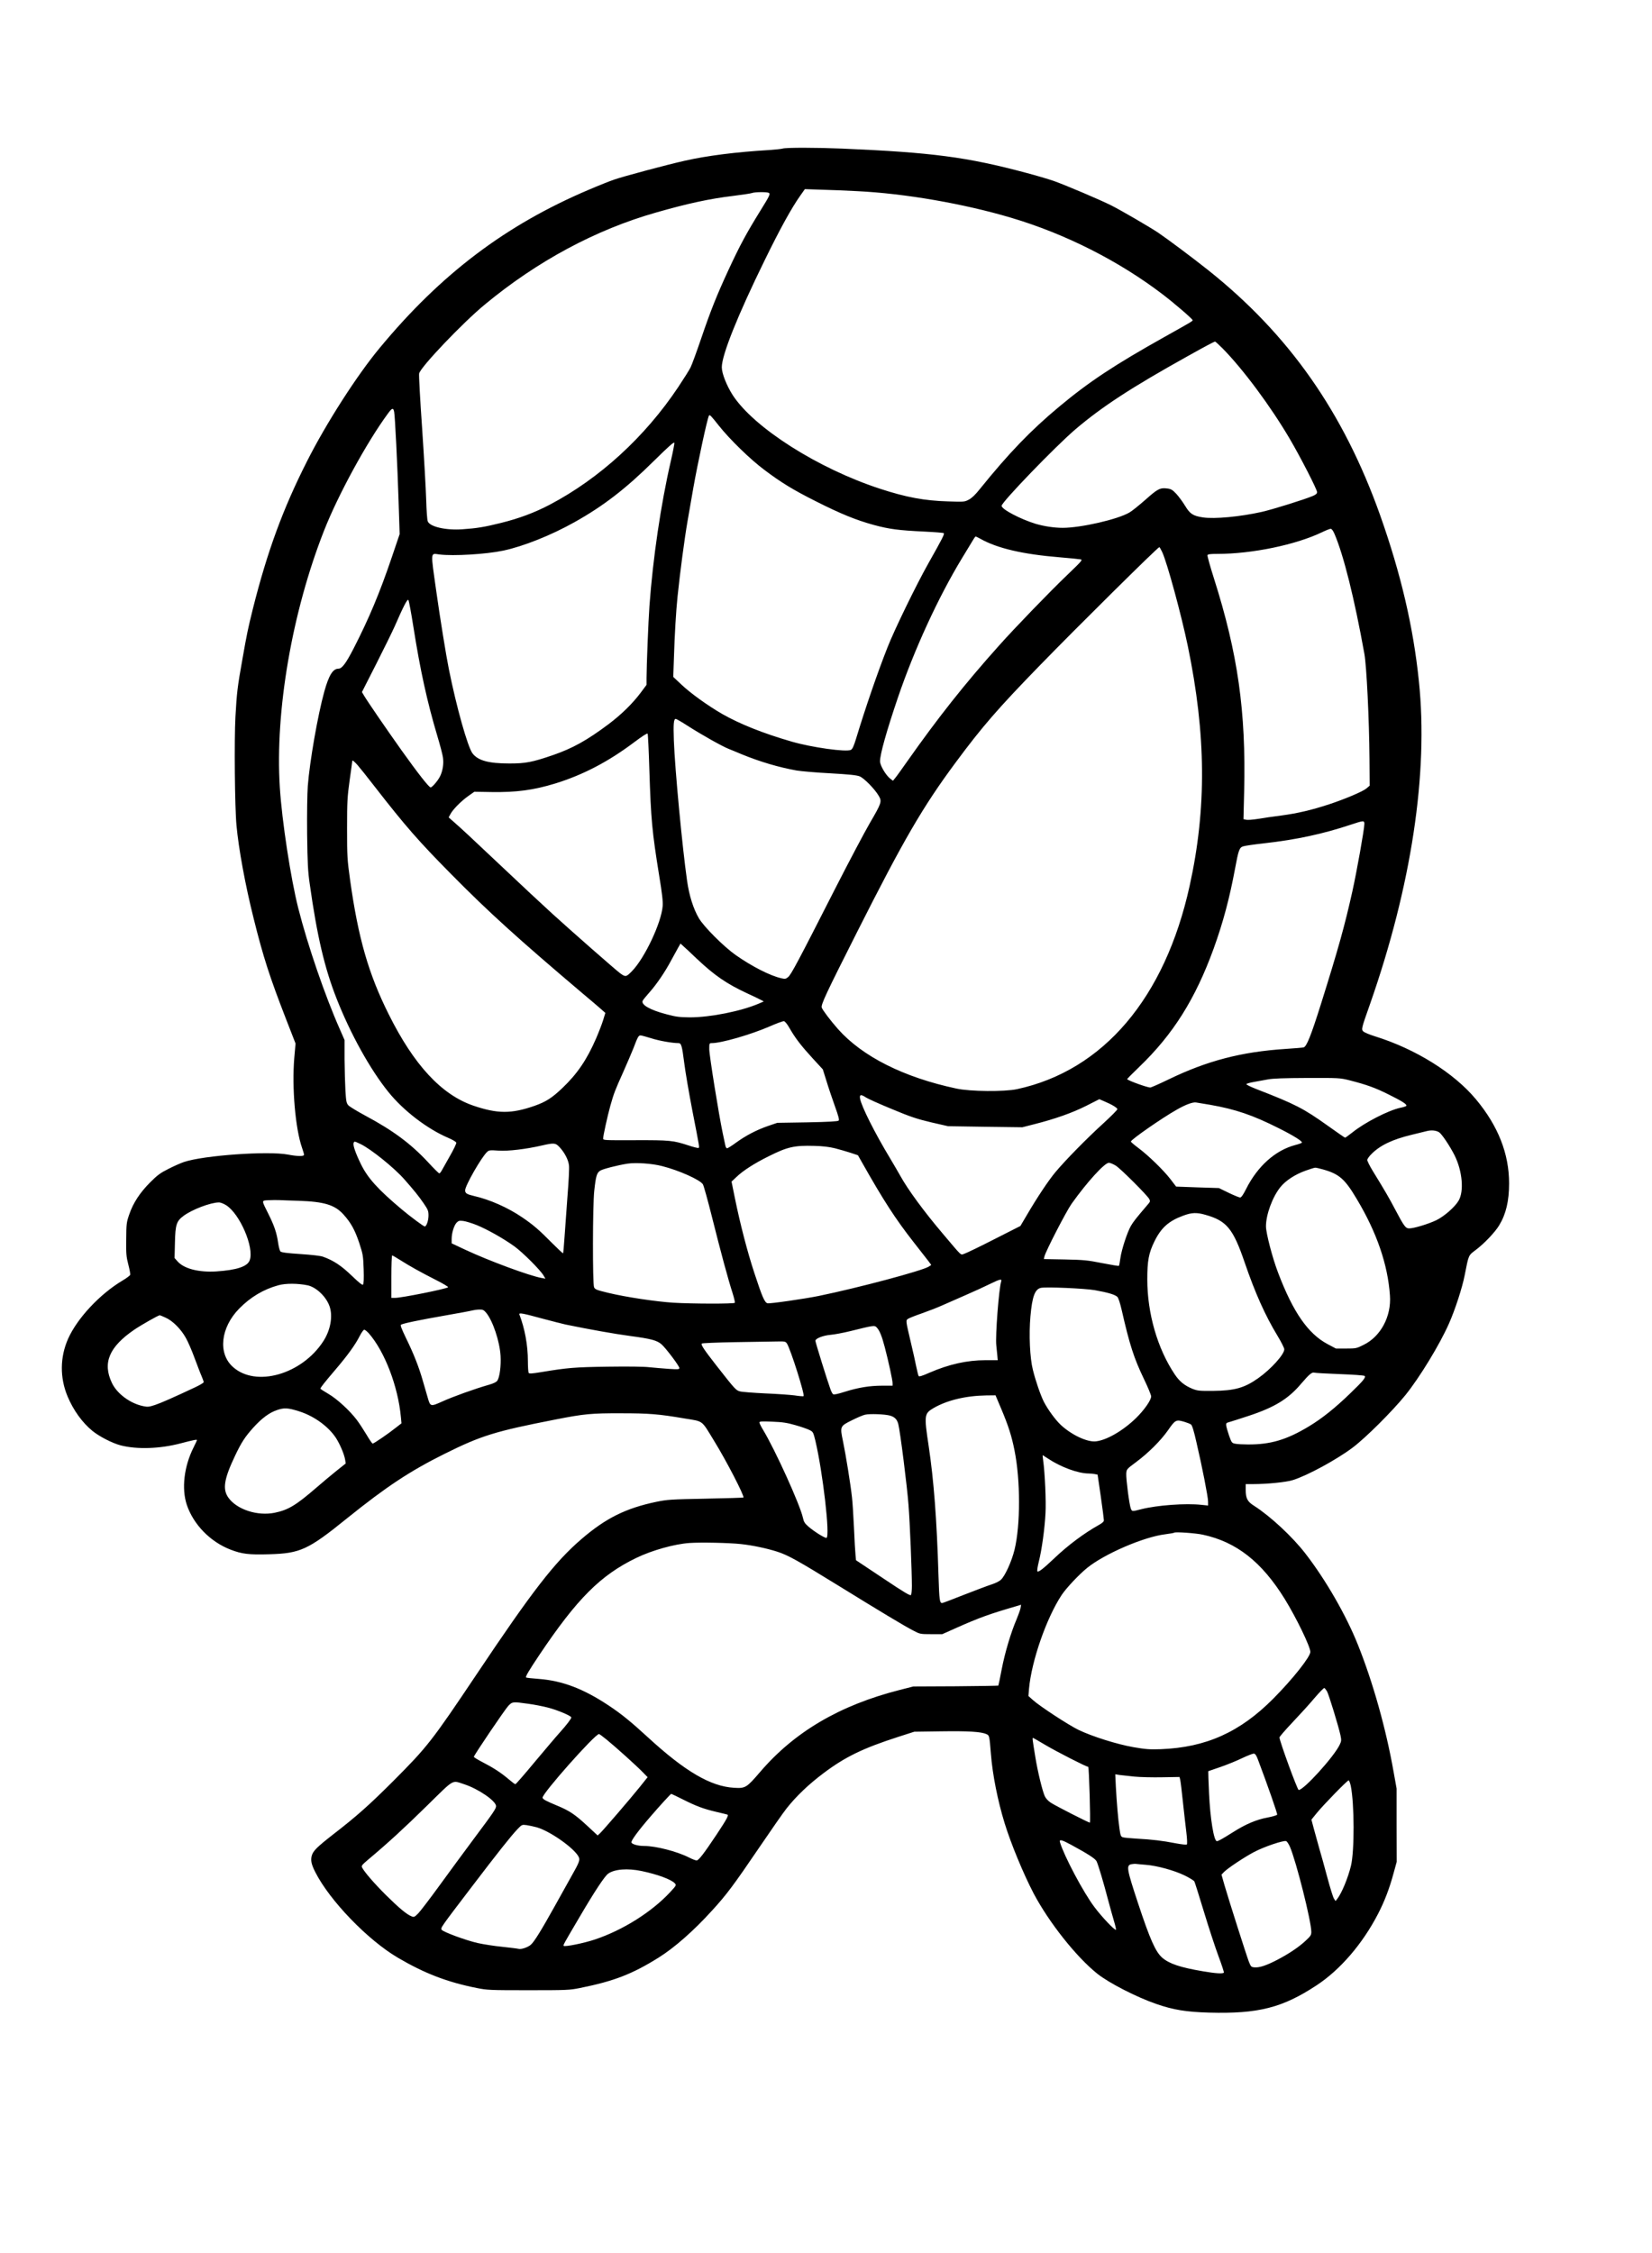 <?xml version="1.0" encoding="UTF-8" standalone="yes"?>
<svg version="1.0" xmlns="http://www.w3.org/2000/svg" width="1284pt" height="1751pt" viewBox="0 0 1712 2335" preserveAspectRatio="xMidYMid meet">
  <g transform="translate(0,2335) scale(0.1,-0.1)" fill="#000000" stroke="none">
    <path d="M8109 21810 c-15 -4 -78 -11 -140 -15 -337 -20 -641 -58 -874 -111
-180 -40 -639 -163 -730 -195 -47 -16 -165 -63 -263 -105 -862 -366 -1533
-873 -2168 -1640 -236 -284 -554 -780 -753 -1174 -250 -493 -412 -936 -561
-1528 -51 -206 -61 -252 -109 -525 -51 -285 -58 -344 -72 -595 -13 -238 -7
-940 11 -1127 22 -240 91 -618 177 -960 100 -403 167 -610 338 -1050 l97 -249
-13 -148 c-26 -308 11 -737 81 -935 11 -31 20 -63 20 -70 0 -18 -68 -17 -167
2 -204 39 -873 -8 -1078 -77 -33 -11 -105 -43 -160 -71 -84 -42 -115 -65 -191
-141 -106 -107 -175 -212 -216 -332 -28 -81 -30 -96 -31 -257 -2 -153 1 -182
22 -263 13 -50 22 -98 19 -106 -4 -8 -38 -34 -77 -57 -236 -140 -472 -392
-567 -606 -84 -191 -86 -402 -5 -596 60 -143 152 -271 257 -357 72 -59 209
-129 295 -151 170 -43 406 -35 619 21 137 36 170 42 170 34 0 -4 -16 -38 -35
-76 -99 -197 -126 -427 -70 -595 69 -204 243 -383 453 -464 119 -46 190 -54
401 -48 322 9 403 46 806 372 409 329 651 489 1010 668 382 190 525 234 1149
356 299 59 377 66 681 65 288 0 391 -8 660 -54 199 -33 170 -11 307 -235 127
-206 315 -571 302 -584 -2 -2 -178 -8 -391 -12 -363 -7 -396 -9 -513 -33 -315
-66 -523 -169 -775 -386 -276 -237 -507 -535 -1089 -1405 -461 -688 -508 -748
-860 -1101 -246 -246 -377 -363 -620 -551 -173 -135 -212 -174 -226 -224 -13
-48 -4 -90 36 -169 148 -294 544 -705 858 -889 276 -162 510 -252 816 -313
109 -22 137 -23 535 -23 399 0 426 1 535 23 353 71 541 144 815 315 163 102
362 276 556 490 149 163 222 261 485 648 125 184 253 368 286 409 100 126 226
247 383 365 225 169 409 258 775 376 l165 53 282 4 c279 4 412 -4 466 -29 30
-14 31 -15 46 -204 17 -217 71 -487 142 -718 65 -212 195 -526 300 -727 158
-300 442 -659 661 -834 122 -97 409 -244 613 -314 177 -61 308 -82 545 -89
511 -14 761 50 1115 283 245 161 476 430 636 739 67 129 119 264 162 424 l32
116 -1 380 0 380 -32 178 c-78 442 -214 926 -369 1312 -121 304 -334 674 -544
945 -134 174 -363 387 -532 495 -69 43 -87 77 -87 165 l0 60 78 0 c145 0 345
20 412 42 150 47 450 210 617 335 135 101 412 377 549 546 148 184 354 522
450 739 63 141 139 374 164 504 42 214 37 202 115 261 88 66 200 184 243 256
70 116 102 251 102 433 0 307 -113 595 -343 871 -229 275 -627 523 -1049 654
-55 17 -109 40 -119 50 -22 22 -20 30 68 279 430 1226 608 2397 508 3351 -58
564 -187 1113 -401 1718 -380 1069 -945 1875 -1786 2544 -156 124 -418 320
-513 384 -82 56 -392 236 -488 284 -115 58 -476 211 -597 254 -58 20 -188 58
-290 85 -611 163 -970 210 -1900 250 -266 11 -584 12 -621 0z m776 -441 c491
-24 1101 -129 1595 -276 560 -166 1117 -448 1570 -794 122 -93 310 -255 310
-267 0 -10 -10 -16 -285 -170 -529 -296 -791 -470 -1100 -728 -294 -245 -521
-481 -822 -854 -45 -57 -83 -93 -113 -108 -43 -23 -51 -24 -215 -18 -244 7
-433 42 -705 131 -643 210 -1305 631 -1526 969 -63 98 -114 226 -114 290 0
127 165 539 443 1106 162 332 283 550 372 675 l46 65 172 -6 c95 -2 262 -9
372 -15z m-917 -18 c17 -10 7 -31 -83 -176 -151 -244 -216 -364 -337 -625
-122 -264 -184 -420 -283 -711 -46 -135 -95 -269 -109 -297 -14 -28 -72 -120
-128 -204 -345 -517 -817 -948 -1331 -1218 -158 -83 -319 -143 -505 -189 -172
-43 -253 -56 -402 -66 -171 -12 -337 26 -358 83 -6 15 -13 115 -16 222 -3 107
-22 440 -42 740 -21 300 -35 556 -31 570 18 70 450 523 677 711 545 452 1153
779 1780 957 329 94 556 143 799 172 95 12 183 25 195 30 28 11 157 12 174 1z
m4701 -1610 c214 -217 499 -601 696 -936 114 -194 285 -528 285 -555 0 -15
-12 -26 -45 -40 -85 -36 -414 -139 -529 -165 -225 -50 -487 -75 -609 -57 -104
16 -134 36 -185 120 -24 40 -65 95 -90 123 -38 41 -55 51 -89 56 -80 11 -103
-1 -229 -113 -66 -58 -141 -119 -169 -135 -122 -72 -505 -159 -691 -159 -90 0
-192 16 -279 41 -158 48 -355 151 -355 187 0 38 558 616 764 792 277 236 583
435 1161 757 197 110 276 152 288 153 4 0 38 -31 76 -69z m-8585 -659 c9 -42
34 -549 46 -927 l11 -340 -80 -236 c-127 -375 -238 -639 -398 -951 -79 -153
-120 -208 -157 -208 -57 0 -99 -68 -146 -237 -68 -245 -151 -722 -171 -977 -6
-82 -9 -291 -7 -501 4 -301 8 -386 27 -515 76 -541 154 -873 279 -1190 143
-364 347 -732 536 -966 156 -194 403 -383 621 -476 47 -20 81 -41 83 -50 2 -9
-27 -70 -65 -136 -37 -66 -76 -134 -85 -151 -9 -17 -21 -31 -26 -31 -5 0 -56
50 -113 112 -181 195 -365 332 -655 487 -83 45 -161 92 -174 106 -20 22 -24
38 -31 152 -4 70 -8 217 -9 327 l0 198 -49 112 c-153 345 -333 869 -430 1251
-78 306 -170 906 -192 1257 -50 790 127 1815 458 2658 146 372 444 918 663
1215 43 59 55 62 64 17z m3363 -140 c111 -141 328 -353 475 -462 175 -132 300
-208 533 -325 255 -129 417 -195 600 -245 163 -44 256 -56 527 -69 103 -5 192
-12 198 -16 11 -7 -12 -53 -160 -315 -125 -222 -351 -686 -423 -870 -102 -258
-228 -624 -326 -947 -23 -75 -37 -106 -53 -114 -47 -25 -405 25 -615 86 -294
85 -536 182 -717 285 -151 87 -330 216 -424 305 l-85 80 7 205 c7 235 22 480
37 625 26 254 73 607 104 785 19 107 46 263 60 345 44 249 145 721 162 748 8
13 21 -1 100 -101z m-496 -373 c-103 -446 -185 -1004 -221 -1499 -11 -153 -30
-625 -30 -746 l0 -71 -61 -82 c-84 -112 -198 -224 -333 -326 -225 -168 -370
-249 -578 -321 -214 -73 -279 -86 -449 -86 -217 0 -326 30 -383 105 -49 64
-167 482 -245 873 -28 137 -93 540 -130 804 -60 426 -63 396 32 384 146 -18
483 2 663 40 207 44 494 158 738 295 300 168 531 346 826 638 149 147 206 197
208 184 2 -10 -15 -96 -37 -192z m6879 -751 c95 -221 207 -671 310 -1243 23
-126 50 -681 53 -1089 l2 -278 -34 -29 c-38 -32 -220 -109 -386 -164 -180 -59
-328 -94 -494 -116 -86 -11 -198 -27 -249 -36 -51 -8 -104 -12 -119 -8 l-26 6
7 287 c20 828 -65 1429 -314 2211 -39 123 -69 230 -66 238 4 10 31 13 103 13
359 0 812 94 1083 224 41 20 82 36 91 36 10 0 25 -19 39 -52z m-3669 -52 c176
-99 441 -160 817 -191 108 -9 208 -19 222 -22 22 -4 9 -19 -135 -157 -183
-175 -546 -550 -716 -741 -350 -391 -628 -742 -947 -1195 -56 -80 -112 -158
-125 -173 l-23 -28 -29 22 c-47 38 -105 137 -105 180 0 73 68 314 185 659 171
502 419 1041 665 1446 57 93 110 181 119 196 9 16 19 28 22 28 4 0 26 -11 50
-24z m1884 -138 c52 -113 199 -654 265 -973 190 -917 196 -1684 19 -2485 -256
-1163 -895 -1914 -1789 -2107 -130 -28 -486 -25 -628 6 -546 116 -975 332
-1228 617 -77 87 -160 197 -168 222 -10 30 42 141 363 777 486 963 682 1301
1026 1765 274 370 438 559 872 1005 377 388 1222 1225 1238 1225 3 0 17 -24
30 -52z m-7760 -784 c69 -438 142 -771 246 -1119 28 -93 55 -195 59 -226 9
-65 -2 -136 -30 -194 -22 -45 -82 -115 -98 -115 -17 0 -130 144 -302 385 -157
221 -348 499 -388 566 l-22 37 149 293 c82 162 168 337 191 389 88 202 130
284 141 273 6 -6 30 -136 54 -289z m2840 -1015 c145 -93 360 -214 427 -240 29
-12 89 -36 133 -55 192 -79 391 -137 572 -169 51 -8 209 -22 351 -29 193 -11
268 -19 300 -31 47 -19 157 -131 199 -203 34 -58 29 -73 -93 -282 -53 -91
-216 -399 -362 -685 -380 -747 -453 -884 -484 -910 -24 -20 -32 -22 -70 -13
-115 25 -308 124 -473 240 -125 88 -331 294 -383 383 -57 98 -100 233 -122
388 -49 342 -126 1154 -137 1453 -6 175 -2 224 20 224 6 0 62 -32 122 -71z
m-396 -454 c17 -525 28 -639 102 -1100 30 -181 40 -268 36 -315 -13 -171 -185
-537 -317 -673 -61 -63 -68 -64 -125 -22 -46 34 -510 441 -705 619 -96 87
-326 302 -510 476 -341 322 -428 403 -513 477 l-48 42 17 32 c24 48 110 135
184 188 l65 46 178 -3 c258 -4 437 20 662 89 287 89 548 225 814 425 88 66
138 98 142 91 4 -7 12 -174 18 -372z m-3024 46 c18 -20 99 -121 180 -226 315
-405 451 -561 795 -909 379 -384 689 -665 1355 -1229 83 -69 170 -144 194
-165 l44 -39 -22 -72 c-12 -40 -46 -128 -75 -195 -96 -220 -194 -364 -348
-511 -108 -103 -170 -143 -289 -185 -241 -84 -384 -83 -634 2 -330 113 -616
421 -878 948 -208 416 -315 787 -399 1386 -30 217 -32 245 -32 539 0 283 3
327 27 501 15 105 27 194 27 198 0 12 20 -4 55 -43z m10435 -609 c0 -53 -79
-495 -125 -702 -79 -354 -143 -585 -326 -1168 -101 -321 -147 -437 -178 -446
-9 -3 -92 -10 -186 -16 -459 -30 -813 -122 -1214 -316 -95 -46 -181 -84 -190
-84 -31 0 -218 67 -240 86 -2 2 55 60 126 128 350 336 581 703 771 1226 98
271 165 523 222 830 35 190 45 217 83 229 17 6 113 20 212 31 340 38 617 98
905 194 132 44 140 44 140 8z m-6924 -1393 c186 -176 313 -264 529 -364 60
-28 124 -58 140 -67 l30 -16 -48 -21 c-185 -80 -507 -144 -717 -144 -106 1
-143 5 -240 31 -174 45 -272 101 -249 143 5 10 37 49 70 86 73 82 161 211 224
330 26 48 59 108 72 131 l25 44 26 -24 c15 -12 77 -71 138 -129z m968 -727
c58 -101 118 -179 238 -310 l105 -114 38 -121 c20 -67 60 -184 87 -260 38
-105 47 -142 39 -150 -8 -8 -107 -14 -324 -18 l-312 -5 -94 -32 c-119 -41
-229 -98 -333 -173 -44 -33 -87 -59 -93 -59 -7 0 -15 12 -18 28 -3 15 -16 72
-27 127 -41 193 -140 810 -140 872 0 61 1 63 26 63 99 0 400 87 593 170 75 33
144 59 155 57 11 -1 34 -29 60 -75z m-1434 -102 c80 -26 217 -50 282 -50 28 0
36 -28 58 -201 11 -90 49 -312 84 -494 79 -404 75 -384 64 -391 -4 -3 -50 8
-101 25 -162 53 -194 56 -554 55 -320 -1 -333 -1 -333 17 0 28 45 233 75 341
36 127 48 159 131 343 39 88 88 202 108 252 45 119 53 133 74 133 9 0 60 -14
112 -30z m7235 -435 c179 -46 266 -77 404 -146 140 -69 195 -104 186 -119 -3
-5 -31 -14 -62 -20 -122 -26 -369 -152 -499 -257 -37 -29 -70 -53 -74 -53 -3
0 -83 55 -178 123 -255 182 -337 224 -747 383 -55 22 -99 43 -98 49 1 5 35 15
75 22 40 7 107 19 148 27 56 10 162 14 410 15 328 1 338 0 435 -24z m-5011
-178 c19 -13 139 -67 268 -120 196 -82 261 -103 408 -138 l175 -40 385 -6 385
-5 125 32 c214 54 394 118 537 190 l136 69 51 -22 c81 -34 136 -68 136 -82 0
-7 -66 -74 -147 -148 -174 -158 -391 -380 -495 -504 -74 -89 -190 -263 -301
-453 l-62 -105 -270 -137 c-148 -76 -288 -143 -309 -150 -45 -14 -15 -41 -227
209 -191 225 -361 456 -439 598 -18 33 -66 114 -105 180 -159 263 -300 544
-312 621 -7 42 10 45 61 11z m3566 -76 c263 -46 441 -106 713 -243 154 -77
251 -138 239 -150 -5 -5 -36 -16 -68 -24 -206 -54 -391 -219 -510 -456 -30
-60 -50 -88 -62 -88 -9 0 -63 22 -119 49 l-101 49 -222 7 -221 8 -58 76 c-72
94 -231 248 -333 324 -43 32 -78 62 -78 67 0 20 327 247 475 330 92 53 166 80
200 75 17 -3 82 -14 145 -24z m2375 -285 c29 -19 114 -147 161 -241 80 -162
98 -370 41 -467 -38 -66 -149 -163 -231 -203 -81 -39 -232 -85 -281 -85 -38 0
-53 20 -150 204 -55 105 -101 185 -229 393 -31 51 -56 101 -56 112 0 10 19 38
43 61 89 91 218 152 417 200 63 15 133 33 155 38 49 13 99 8 130 -12z m-11179
-122 c105 -50 349 -246 454 -366 103 -117 148 -173 199 -247 46 -67 51 -80 51
-128 0 -52 -21 -113 -39 -113 -12 0 -150 103 -237 176 -249 209 -354 326 -424
469 -56 114 -85 198 -76 220 7 20 8 19 72 -11z m2064 -34 c51 -55 90 -130 96
-187 4 -26 -3 -167 -15 -313 -11 -146 -25 -339 -31 -430 -6 -90 -13 -166 -15
-168 -2 -3 -55 47 -117 109 -132 134 -193 186 -306 263 -150 102 -335 184
-501 222 -76 18 -91 28 -91 59 0 49 171 347 229 399 19 17 31 18 116 12 101
-7 284 15 450 53 126 29 142 28 185 -19z m2850 -9 c47 -12 120 -33 163 -47
l78 -26 42 -74 c223 -395 347 -586 534 -825 71 -90 141 -181 157 -201 l27 -37
-26 -17 c-64 -42 -727 -219 -1140 -304 -148 -30 -507 -82 -531 -76 -30 8 -54
62 -135 309 -74 224 -149 514 -204 784 l-34 168 52 49 c68 65 186 141 334 214
194 97 264 113 473 107 85 -2 152 -10 210 -24z m-1790 -185 c175 -44 394 -142
424 -189 8 -12 51 -166 95 -342 90 -359 167 -645 212 -783 16 -51 27 -98 24
-103 -8 -12 -445 -11 -640 1 -182 12 -490 58 -672 102 -120 29 -136 35 -147
58 -16 36 -15 848 2 1000 17 156 27 187 63 209 28 17 175 55 282 72 86 13 252
2 357 -25z m4704 4 c52 -33 324 -305 346 -345 12 -23 11 -28 -16 -59 -120
-140 -149 -177 -175 -222 -38 -68 -95 -242 -108 -333 -5 -40 -12 -75 -15 -79
-3 -3 -81 10 -173 28 -151 30 -190 34 -386 38 l-219 4 6 27 c12 53 227 470
282 547 161 226 342 424 386 424 13 0 46 -14 72 -30z m2151 -40 c165 -47 224
-99 347 -307 207 -346 321 -678 343 -998 16 -216 -95 -425 -273 -512 -73 -37
-80 -38 -181 -38 l-106 0 -85 45 c-204 108 -359 332 -514 740 -58 150 -126
412 -126 481 0 121 67 304 149 406 54 68 154 133 261 171 47 17 92 31 100 31
8 1 46 -8 85 -19z m-10620 -324 c264 -9 373 -42 463 -141 77 -85 118 -159 163
-292 40 -123 42 -134 47 -276 3 -99 1 -152 -7 -160 -7 -7 -41 20 -118 94 -107
103 -187 156 -295 195 -26 10 -117 20 -236 28 -139 9 -197 17 -207 27 -7 8
-18 49 -24 92 -14 98 -39 174 -100 296 -74 147 -74 139 1 143 35 2 86 2 113 1
28 -1 118 -5 200 -7z m-752 -46 c142 -90 292 -438 244 -570 -23 -65 -134 -102
-347 -116 -182 -11 -334 28 -401 104 l-31 35 4 161 c4 186 16 222 91 277 86
64 277 137 363 138 17 1 50 -12 77 -29z m10152 -100 c218 -62 285 -143 405
-495 109 -318 212 -547 339 -757 39 -64 71 -128 71 -141 0 -53 -138 -206 -271
-300 -142 -100 -243 -129 -469 -131 -141 -1 -160 1 -213 22 -80 33 -134 76
-183 150 -179 267 -284 632 -284 984 0 193 15 273 74 393 69 141 147 211 296
266 90 34 142 36 235 9z m-7557 -105 c109 -44 280 -140 392 -221 85 -61 271
-247 303 -303 l19 -32 -39 7 c-128 23 -544 177 -788 291 l-145 68 0 46 c0 60
24 139 51 168 19 20 29 23 69 18 25 -3 88 -22 138 -42z m-790 -364 c101 -64
207 -123 370 -206 74 -37 130 -71 125 -75 -18 -17 -481 -110 -548 -110 l-40 0
0 220 c0 121 4 220 8 220 4 0 43 -22 85 -49z m6228 -219 c-24 -75 -62 -564
-51 -664 2 -24 7 -68 10 -99 l5 -55 -128 0 c-190 0 -378 -42 -581 -130 -76
-34 -106 -42 -111 -34 -4 7 -15 51 -25 99 -9 47 -34 158 -55 246 -55 235 -55
231 -28 249 13 8 76 33 140 55 65 23 159 59 210 82 51 23 163 72 248 109 85
37 197 88 249 114 103 50 125 56 117 28z m-7188 -42 c90 -20 193 -119 227
-219 35 -102 9 -246 -65 -360 -223 -345 -701 -481 -938 -266 -156 140 -127
407 66 604 117 119 252 200 407 242 76 21 201 20 303 -1z m8157 -50 c136 -24
211 -46 235 -70 11 -11 28 -64 45 -137 81 -356 126 -497 230 -713 41 -85 75
-167 75 -181 0 -39 -72 -142 -158 -226 -134 -130 -305 -229 -416 -240 -89 -9
-247 65 -359 167 -57 52 -138 163 -180 245 -35 71 -84 213 -113 330 -31 123
-42 366 -25 555 18 205 47 282 110 294 61 11 449 -6 556 -24z m-6309 -232 c70
-83 142 -298 151 -449 6 -103 -9 -219 -33 -256 -9 -15 -38 -29 -86 -43 -145
-41 -375 -124 -481 -172 -127 -57 -128 -57 -156 41 -11 36 -34 116 -51 176
-40 139 -93 275 -174 440 -45 94 -60 132 -51 137 24 14 192 49 450 94 143 25
274 49 290 54 17 4 49 9 72 9 35 1 45 -4 69 -31z m589 -64 c94 -25 199 -52
235 -60 247 -51 512 -98 670 -119 218 -29 278 -45 326 -87 45 -40 184 -224
184 -245 0 -14 -13 -15 -107 -9 -60 4 -150 12 -201 17 -58 7 -219 9 -435 6
-344 -5 -414 -11 -687 -56 -97 -16 -126 -18 -132 -8 -4 6 -8 62 -8 122 0 165
-32 337 -88 483 -7 21 33 13 243 -44z m-3910 11 c72 -31 160 -119 210 -210 22
-38 63 -133 91 -210 29 -77 61 -162 73 -188 11 -27 21 -54 21 -60 0 -7 -37
-29 -83 -51 -234 -110 -359 -165 -422 -186 -61 -20 -76 -22 -122 -12 -136 28
-273 130 -325 242 -98 206 -28 372 232 550 74 50 250 150 265 150 2 0 30 -11
60 -25z m7370 -101 c29 -29 54 -89 84 -205 38 -144 81 -341 81 -374 l0 -25
-107 0 c-130 0 -248 -19 -391 -64 -72 -23 -111 -31 -119 -24 -7 5 -19 28 -27
51 -36 100 -156 487 -156 502 0 24 78 55 157 62 38 3 129 20 203 38 246 61
252 62 275 39z m-5264 -61 c165 -188 304 -552 333 -870 l6 -63 -58 -45 c-79
-63 -228 -165 -241 -165 -5 0 -34 42 -64 93 -30 50 -75 119 -100 152 -72 96
-206 219 -296 271 -45 26 -81 50 -81 53 0 11 37 58 151 192 130 152 210 263
255 352 19 37 40 67 48 67 8 0 29 -17 47 -37z m4334 -106 c38 -59 190 -539
172 -546 -5 -2 -47 1 -91 8 -45 6 -182 16 -306 21 -124 6 -242 15 -262 21 -42
11 -53 24 -248 273 -127 163 -159 211 -147 223 5 4 158 11 340 14 183 3 376 6
429 7 92 2 98 1 113 -21z m5730 -317 c137 -5 252 -13 258 -19 15 -15 -18 -54
-151 -182 -157 -152 -294 -261 -429 -342 -229 -138 -397 -188 -633 -186 -47 0
-103 3 -125 7 -39 7 -40 9 -67 83 -14 42 -28 89 -30 105 -3 25 1 29 32 37 19
5 109 34 200 64 270 89 412 176 545 334 85 99 112 121 136 114 9 -3 128 -10
264 -15z m-3510 -357 c75 -178 109 -283 139 -435 62 -308 62 -774 0 -1028 -29
-119 -98 -272 -141 -311 -15 -15 -59 -37 -98 -49 -38 -12 -164 -60 -280 -105
-115 -46 -219 -85 -229 -87 -28 -4 -32 27 -40 280 -18 594 -49 993 -102 1347
-48 319 -46 336 49 392 140 82 336 129 548 132 l96 1 58 -137z m-7275 -29
c155 -49 303 -157 381 -276 42 -66 86 -169 95 -226 l6 -38 -99 -79 c-54 -43
-145 -120 -203 -170 -213 -184 -293 -233 -435 -262 -177 -36 -390 33 -478 155
-64 88 -47 194 68 436 66 139 103 195 186 288 89 99 168 158 248 185 76 26
113 24 231 -13z m6123 -44 c49 -14 73 -39 86 -87 19 -71 92 -647 106 -838 15
-191 35 -691 35 -840 0 -44 -4 -86 -9 -94 -7 -11 -70 26 -289 173 l-281 187
-5 52 c-3 28 -11 156 -16 282 -6 127 -15 271 -21 320 -14 129 -64 440 -93 579
-32 154 -32 156 93 218 52 26 112 52 135 57 48 12 204 6 259 -9z m3053 -65
c27 -8 57 -20 67 -27 12 -9 30 -67 56 -183 60 -256 121 -569 121 -616 l0 -41
-67 7 c-166 18 -458 -3 -625 -45 -97 -25 -96 -25 -109 7 -16 41 -50 309 -47
361 3 46 3 47 103 121 125 93 254 221 329 328 77 111 84 114 172 88z m-4033
-34 c60 -17 126 -40 147 -51 36 -18 38 -23 59 -107 78 -329 155 -996 116
-1010 -15 -5 -126 64 -184 114 -41 35 -51 51 -60 93 -29 134 -288 706 -415
915 -20 33 -36 66 -36 74 0 11 23 13 133 8 106 -4 153 -11 240 -36z m2619
-347 c132 -88 312 -154 421 -154 19 0 48 -3 63 -6 l29 -6 33 -226 c18 -125 32
-236 32 -247 0 -14 -17 -29 -53 -49 -152 -85 -317 -208 -457 -341 -117 -111
-168 -151 -179 -139 -5 5 2 50 15 102 30 118 61 341 69 502 7 118 -6 415 -24
543 -4 31 -7 57 -5 57 1 0 26 -16 56 -36z m1603 -788 c349 -75 611 -281 850
-667 120 -195 265 -494 265 -548 0 -51 -185 -284 -386 -486 -344 -346 -696
-504 -1164 -522 -115 -4 -157 -1 -284 21 -171 30 -428 111 -571 180 -102 50
-395 241 -469 307 l-48 43 6 75 c26 289 181 734 339 973 49 73 179 211 264
280 179 145 586 321 808 348 49 6 92 14 95 17 9 10 223 -5 295 -21z m-4790
-97 c123 -13 269 -44 379 -79 112 -36 211 -91 631 -350 444 -274 695 -425 780
-468 68 -36 72 -37 185 -37 l115 0 150 67 c233 104 346 144 614 222 l53 16 -6
-36 c-4 -19 -22 -70 -40 -113 -60 -139 -123 -352 -155 -520 -17 -91 -33 -166
-35 -169 -3 -2 -202 -5 -443 -7 l-438 -2 -141 -36 c-621 -158 -1091 -434
-1447 -850 -141 -164 -152 -171 -270 -164 -243 14 -509 170 -895 525 -172 158
-275 242 -402 326 -261 174 -480 258 -724 277 -72 5 -132 12 -135 15 -8 8 28
70 138 234 391 583 634 826 1004 1005 163 79 395 144 552 155 121 8 407 2 530
-11z m6077 -1525 c19 -32 121 -367 140 -456 11 -53 10 -62 -9 -101 -60 -124
-371 -467 -424 -467 -13 0 -199 508 -199 545 0 7 61 78 136 157 74 78 177 191
227 251 51 59 96 106 102 104 5 -2 17 -17 27 -33z m-8281 -130 c61 -8 154 -26
207 -40 99 -25 242 -86 242 -102 0 -14 -50 -79 -120 -157 -35 -38 -150 -175
-257 -302 -106 -128 -197 -233 -203 -233 -5 0 -37 24 -72 54 -78 66 -156 117
-271 176 -48 25 -87 49 -87 54 0 15 321 490 358 529 42 43 45 43 203 21z m814
-371 c97 -79 309 -270 373 -336 l53 -54 -79 -99 c-96 -120 -380 -450 -414
-482 l-25 -23 -111 103 c-123 114 -181 153 -304 204 -122 51 -152 67 -156 84
-7 40 543 660 585 660 5 0 40 -26 78 -57z m4553 -59 c119 -70 420 -224 440
-224 8 0 25 -570 17 -578 -5 -5 -358 175 -406 207 -28 19 -52 45 -62 68 -25
56 -74 258 -97 402 -31 189 -32 201 -25 201 3 0 63 -34 133 -76z m2199 -149
c101 -268 203 -560 199 -570 -2 -7 -46 -20 -98 -30 -116 -21 -229 -69 -361
-153 -111 -70 -151 -92 -166 -92 -31 0 -69 234 -81 495 -6 125 -9 229 -8 230
2 1 59 21 128 44 69 24 170 65 225 92 55 26 109 47 120 46 14 -1 26 -19 42
-62z m-1282 -176 c61 -6 191 -9 289 -7 l180 3 7 -28 c4 -16 17 -120 28 -230
12 -111 28 -254 36 -317 8 -67 10 -119 5 -124 -5 -5 -53 0 -117 12 -132 26
-239 39 -403 48 -69 4 -135 10 -146 15 -18 6 -23 21 -32 86 -15 102 -29 276
-38 437 l-6 129 43 -7 c24 -3 94 -11 154 -17z m2244 -96 c38 -189 39 -675 2
-828 -31 -128 -96 -284 -142 -343 l-18 -23 -16 25 c-10 14 -41 115 -70 224
-29 108 -67 245 -84 302 -16 58 -41 147 -55 199 l-25 94 56 69 c72 88 316 338
330 338 5 0 15 -26 22 -57z m-9187 16 c146 -48 328 -173 328 -226 0 -27 -25
-64 -229 -337 -103 -138 -265 -359 -361 -491 -96 -132 -193 -259 -216 -283
-39 -39 -44 -42 -70 -31 -48 18 -132 88 -264 219 -119 118 -224 239 -248 286
-10 18 -3 27 63 83 204 171 373 326 609 558 293 287 254 265 388 222z m2261
-155 c143 -72 216 -99 347 -130 58 -13 111 -27 118 -29 16 -6 -6 -46 -111
-205 -132 -198 -187 -270 -208 -270 -11 0 -47 14 -80 31 -125 63 -343 119
-463 119 -64 0 -125 17 -133 36 -6 17 69 120 198 269 95 111 209 235 215 235
3 0 55 -25 117 -56z m-1513 -290 c137 -38 389 -215 436 -306 17 -33 8 -56 -81
-213 -34 -60 -111 -198 -170 -305 -140 -251 -210 -364 -246 -395 -33 -27 -100
-49 -127 -41 -9 3 -84 12 -167 21 -82 8 -197 26 -255 39 -123 28 -359 115
-374 138 -12 19 -11 21 307 438 278 365 413 535 479 604 46 48 47 48 95 42 26
-4 73 -14 103 -22z m5539 -181 c177 -96 251 -144 265 -171 17 -34 74 -225 120
-402 20 -74 47 -173 61 -219 14 -46 23 -87 20 -89 -10 -11 -147 133 -223 235
-113 149 -314 528 -357 671 -10 34 16 28 114 -25z m2269 -20 c66 -154 222
-774 222 -883 0 -33 -7 -44 -59 -92 -70 -66 -175 -136 -296 -199 -110 -57
-182 -81 -232 -77 -36 3 -39 6 -60 58 -25 65 -207 636 -253 794 l-31 109 27
28 c36 37 206 151 308 205 105 56 313 126 336 114 10 -5 26 -31 38 -57z
m-1495 -188 c118 -9 296 -58 403 -110 51 -25 97 -53 102 -63 5 -9 50 -152 100
-317 50 -165 118 -372 151 -460 33 -88 57 -163 55 -167 -9 -14 -87 -9 -215 13
-238 40 -353 79 -425 142 -69 61 -126 189 -250 564 -117 354 -124 393 -69 404
17 3 39 5 50 3 11 -1 55 -6 98 -9z m-5223 -65 c166 -35 306 -87 343 -127 17
-19 16 -22 -48 -91 -191 -206 -490 -394 -780 -491 -116 -39 -311 -78 -324 -66
-7 7 -2 16 166 301 150 256 259 422 295 447 65 47 201 58 348 27z"/>
  </g>
</svg>